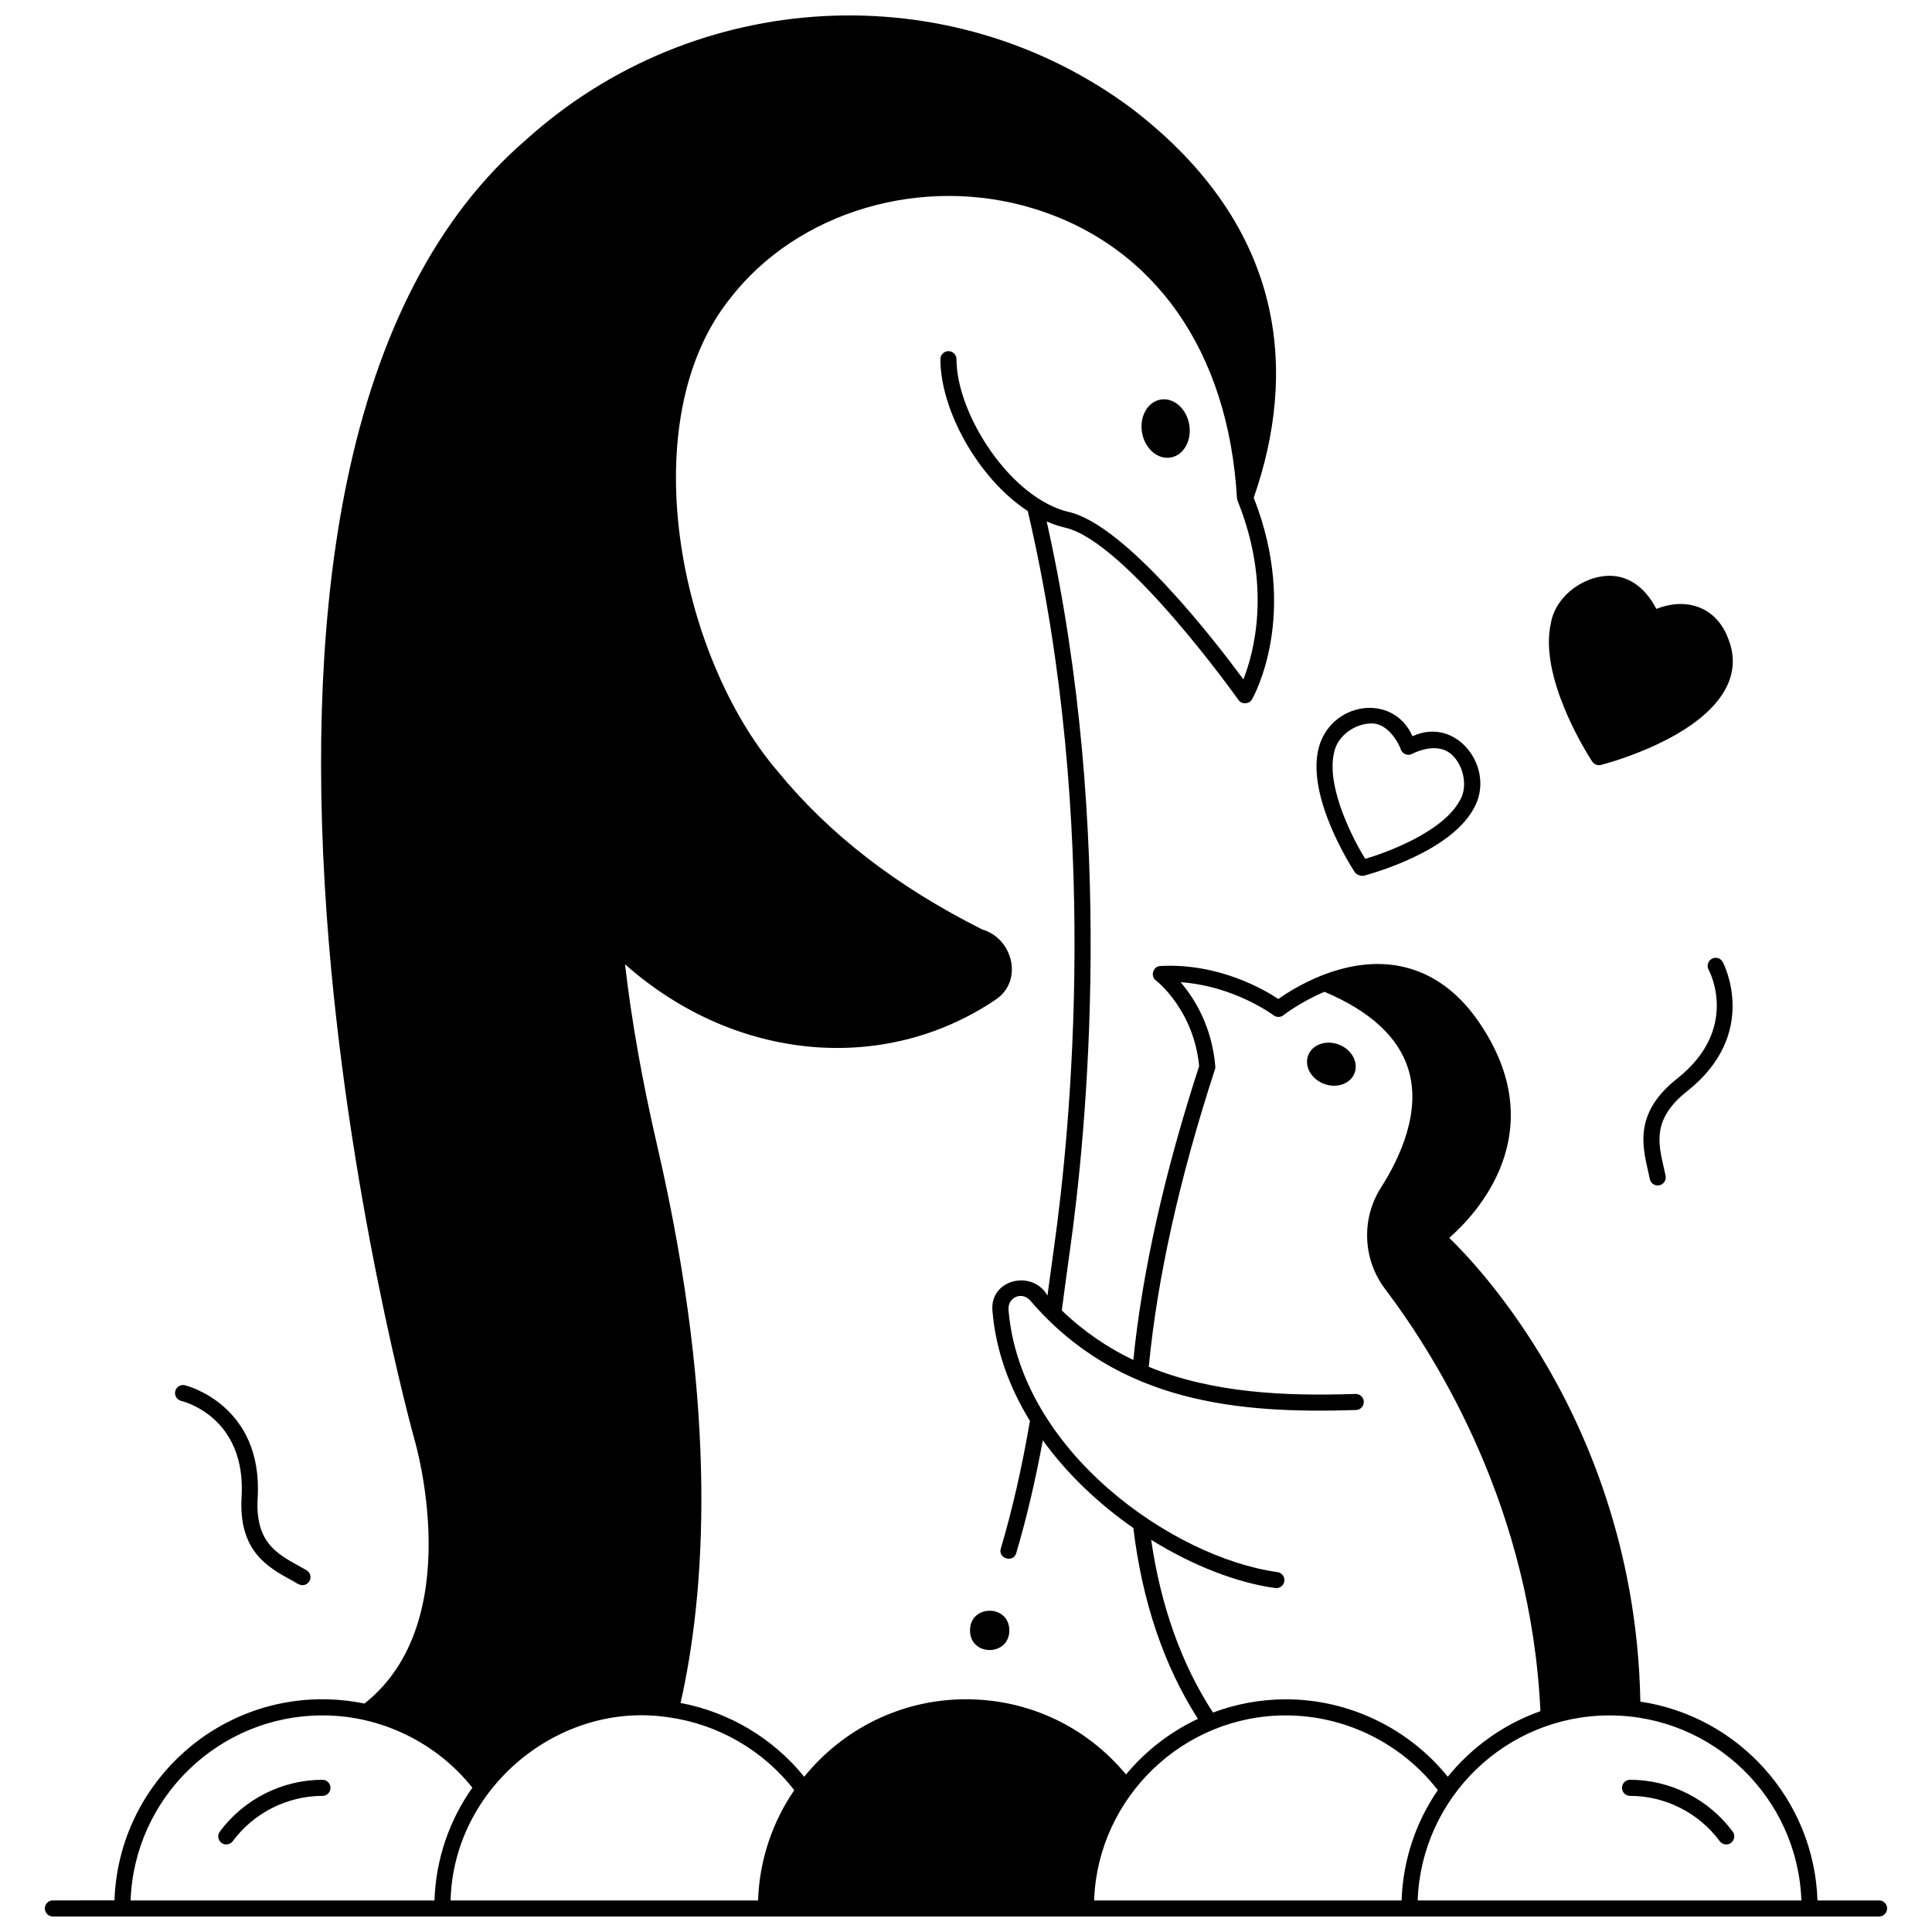 <?xml version="1.0" encoding="UTF-8"?>
<!-- Uploaded to: ICON Repo, www.svgrepo.com, Generator: ICON Repo Mixer Tools -->
<svg width="800px" height="800px" version="1.1" viewBox="144 144 512 512" xmlns="http://www.w3.org/2000/svg">
 <defs>
  <clipPath id="a">
   <path d="m155 148.09h490v503.81h-490z"/>
  </clipPath>
 </defs>
 <path d="m411.48 576.07c0 6.941-10.414 6.941-10.414 0 0-6.945 10.414-6.945 10.414 0"/>
 <path d="m459.15 256.47c0.75 4.238-1.441 8.164-4.894 8.773-3.449 0.609-6.852-2.336-7.598-6.574-0.75-4.238 1.441-8.164 4.894-8.773 3.449-0.609 6.852 2.336 7.598 6.574"/>
 <path d="m498.83 420.83c3.391 1.305 5.242 4.691 4.137 7.559-1.105 2.867-4.75 4.133-8.141 2.828-3.391-1.309-5.242-4.691-4.137-7.559 1.105-2.871 4.75-4.137 8.141-2.828"/>
 <g clip-path="url(#a)">
  <path d="m641.97 647.64h-16.32c-0.887-26.805-20.98-48.824-46.938-52.691-0.738-41.004-14.715-72.469-26.414-91.746-10.176-16.762-20.199-27.25-24.234-31.156 6.879-5.992 28.016-27.984 7.742-57.363-9.348-13.543-22.82-18.203-38.215-13.344v-0.008c-6.945 2.188-12.422 5.707-14.812 7.41-3.91-2.594-15.945-9.566-31.273-8.738-1.93 0.043-2.742 2.727-1.164 3.836 0.102 0.078 9.984 7.691 11.449 22.672-9.227 28.367-15.082 54.551-17.449 77.898-6.719-3.219-13.086-7.488-18.957-13.133 0.801-6.09 1.5-11.242 2.184-16.109 4.34-30.895 12.258-110.73-6.191-192.98 1.617 0.711 3.266 1.27 4.938 1.656 16.043 3.703 45.59 45.23 45.887 45.648 0.836 1.258 2.875 1.16 3.59-0.168 0.523-0.91 12.598-22.484 0.457-53.426 0-0.004 0.004-0.004 0.004-0.008 11.324-32.48 9.312-71.285-32.418-103.2-48.145-35.77-115.68-32.191-160.59 8.496-23.207 20.031-39.164 50.676-47.438 91.09-6.582 32.16-8.34 70.57-5.231 114.16 5.289 74.105 23.09 138.48 23.285 139.16 0.148 0.484 14.234 48.172-13.281 69.863-3.621-0.738-7.348-1.137-11.145-1.137-29.789 0-54.117 23.746-55.094 53.297l-16.324 0.008c-1.176 0-2.133 0.953-2.133 2.133 0 1.176 0.953 2.133 2.133 2.133h483.95c1.176 0 2.133-0.953 2.133-2.133 0-1.18-0.957-2.133-2.133-2.133zm-138.61-129.97c1.176-0.039 2.098-1.023 2.059-2.203-0.039-1.176-0.992-2.07-2.203-2.059-18.711 0.613-37.734-0.203-54.781-7.18 2.25-23.508 8.141-50.012 17.535-78.816 0.09-0.273 0.121-0.559 0.098-0.844-0.93-10.781-5.664-18.164-9.199-22.27 14.195 0.969 24.535 8.68 24.648 8.766 0.777 0.594 1.859 0.582 2.625-0.031 0.078-0.062 4.473-3.512 10.871-6.195 12.027 5.094 19.484 11.922 22.148 20.309 3.555 11.199-1.965 23.383-7.219 31.633-5.234 8.215-4.793 18.973 1.094 26.77 14.406 19.07 38.758 58.836 41.188 111.93-9.715 3.434-18.18 9.52-24.543 17.379-10.43-12.891-26.254-20.52-42.887-20.52-6.801 0-13.312 1.246-19.336 3.508-8.324-12.773-13.824-28.148-16.387-45.785 11.113 6.914 22.809 11.406 32.891 12.789 1.141 0.164 2.246-0.648 2.402-1.824 0.16-1.168-0.656-2.242-1.824-2.402-27.742-3.809-68.277-32.148-71.285-69.645-0.129-3.269 3.625-4.785 5.777-2.32 23.328 27.219 55.273 30.023 86.328 29.008zm-324.75 129.97c0.977-27.203 23.395-49.035 50.828-49.035 15.355-0.055 30.215 7.141 39.742 19.148-6.012 8.512-9.672 18.785-10.039 29.887zm166.29 0h-81.488c0.742-29.805 28.656-52.859 57.57-48.566 13.176 1.781 25.289 8.711 33.508 19.34-5.738 8.379-9.234 18.41-9.59 29.227zm12.23-32.773c-8.285-10.246-19.977-17.16-32.773-19.57 6.434-28.391 10.27-76.5-6.156-147.52-4.016-17.355-6.828-33.203-8.562-48.238 0.18 0.16 0.359 0.32 0.539 0.48 28.836 25.188 68.035 28.805 97.539 8.996 7.578-4.906 4.809-16.32-3.445-18.707-22.762-11.473-40.477-25.172-54.16-41.875-26.414-30.816-38.484-93.016-12.641-125.32 17.875-23.156 51.027-32.934 80.613-23.789 31.898 9.863 51.477 37.805 53.719 76.66 0.004 0.059 0.016 0.113 0.023 0.172 0.008 0.043 0.008 0.086 0.02 0.129 0.023 0.113 0.055 0.227 0.098 0.336 0.004 0.012 0.008 0.027 0.012 0.039 0.004 0.008 0.004 0.012 0.008 0.02v0.004c9.188 22.746 4.277 40.449 1.547 47.355-7.309-9.91-31.156-40.879-46.25-44.359-15.34-3.539-29.781-25.812-29.781-40.488 0-1.176-0.953-2.133-2.133-2.133-1.176 0-2.133 0.953-2.133 2.133 0 13.445 9.949 31.59 23.156 40.246 19.375 82.848 11.332 164.01 6.961 195.12-0.555 3.957-1.121 8.109-1.746 12.789-3.93-6.992-15.285-4.367-14.582 3.957 0.844 10.547 4.504 20.395 9.941 29.262-2.09 12.211-4.684 23.59-7.719 33.812-0.82 2.633 3.324 3.887 4.086 1.215 2.711-9.141 5.07-19.188 7.043-29.898 6.562 9.094 14.977 16.961 23.992 23.242 2.352 19.516 8.105 36.512 17.113 50.578-7.394 3.465-13.891 8.531-19.059 14.738-10.516-12.691-25.824-19.93-42.418-19.93-17.289 0.004-32.738 8.023-42.852 20.531zm158.31 32.773h-81.477c0.008-0.191 0.004-0.379 0.016-0.57 1.176-26.699 23.539-48.531 50.816-48.465 15.711 0 30.633 7.387 40.242 19.801-5.75 8.379-9.242 18.414-9.598 29.234zm4.258 0c0.973-27.203 23.406-49.035 50.844-49.035s49.871 21.832 50.844 49.035z"/>
 </g>
 <path d="m203.96 632.8c-0.441 0-0.887-0.137-1.266-0.418-0.945-0.699-1.145-2.035-0.445-2.981 6.367-8.602 16.535-13.738 27.199-13.738 1.176 0 2.133 0.953 2.133 2.133 0 1.176-0.953 2.133-2.133 2.133-9.316 0-18.203 4.488-23.773 12.012-0.418 0.559-1.062 0.859-1.715 0.859z"/>
 <path d="m601.47 632.8c-0.652 0-1.297-0.301-1.715-0.863-5.566-7.523-14.453-12.012-23.773-12.012-1.176 0-2.133-0.953-2.133-2.133 0-1.176 0.953-2.133 2.133-2.133 10.664 0 20.832 5.137 27.199 13.738 0.699 0.945 0.5 2.281-0.445 2.981-0.383 0.285-0.828 0.422-1.266 0.422z"/>
 <path d="m502.99 375.07c-1.504-2.305-12.508-19.887-9.629-32.434 2.93-12.613 19.793-15.277 24.957-3.523 11.871-5.531 22.383 8.836 16.121 19.355-6.289 11.242-26.281 16.852-28.91 17.582-0.906 0.254-2.168-0.312-2.539-0.98zm4.297-39.344c-4.289 0.074-8.973 3.309-9.77 7.863-2.141 9.332 5.539 23.641 8.273 28.008 4.957-1.406 20.254-6.859 24.93-15.211 2.938-4.426 0.523-11.988-4.082-13.676-3.828-1.398-8.324 1.035-8.371 1.059-1.133 0.645-2.648 0.059-3.051-1.184h-0.004c-0.215-0.938-3.184-7.106-7.926-6.859z"/>
 <path d="m602.11 313.55c-3.32-9.289-11.824-11.141-19.168-8.184-1.219-2.402-3.699-6.172-7.859-7.883-7.695-3.273-18.559 2.918-20.062 11.559-3.285 14.203 9.254 34.203 10.852 36.652 0.477 0.875 1.582 1.309 2.527 0.984 2.801-0.727 25.57-7.07 32.711-19.789 2.41-4.293 2.746-8.777 1-13.34z"/>
 <path d="m224.14 564.09c-1.113-0.047-2.004-0.922-3.004-1.371-6.219-3.426-13.961-7.695-13.113-22.016 1.246-21.086-15.293-25.281-15.996-25.449-1.145-0.273-1.852-1.418-1.586-2.562 0.27-1.141 1.406-1.855 2.555-1.59 0.207 0.047 20.746 5.098 19.285 29.852-0.688 11.637 4.949 14.742 10.914 18.031 0.68 0.375 1.355 0.746 2.016 1.129 1.02 0.59 1.371 1.891 0.781 2.91-0.398 0.68-1.113 1.066-1.852 1.066z"/>
 <path d="m583.31 458.16c-0.988 0-1.875-0.691-2.086-1.699-0.148-0.719-0.312-1.441-0.48-2.172-1.582-6.926-3.547-15.543 7.707-24.441 16.57-13.102 8.691-28.238 8.348-28.875-0.555-1.035-0.172-2.328 0.859-2.887 1.031-0.562 2.32-0.184 2.887 0.848 0.102 0.188 10.004 18.879-9.449 34.258-9.145 7.231-7.711 13.504-6.195 20.148 0.172 0.758 0.344 1.508 0.5 2.254 0.285 1.305-0.758 2.578-2.09 2.566z"/>
</svg>